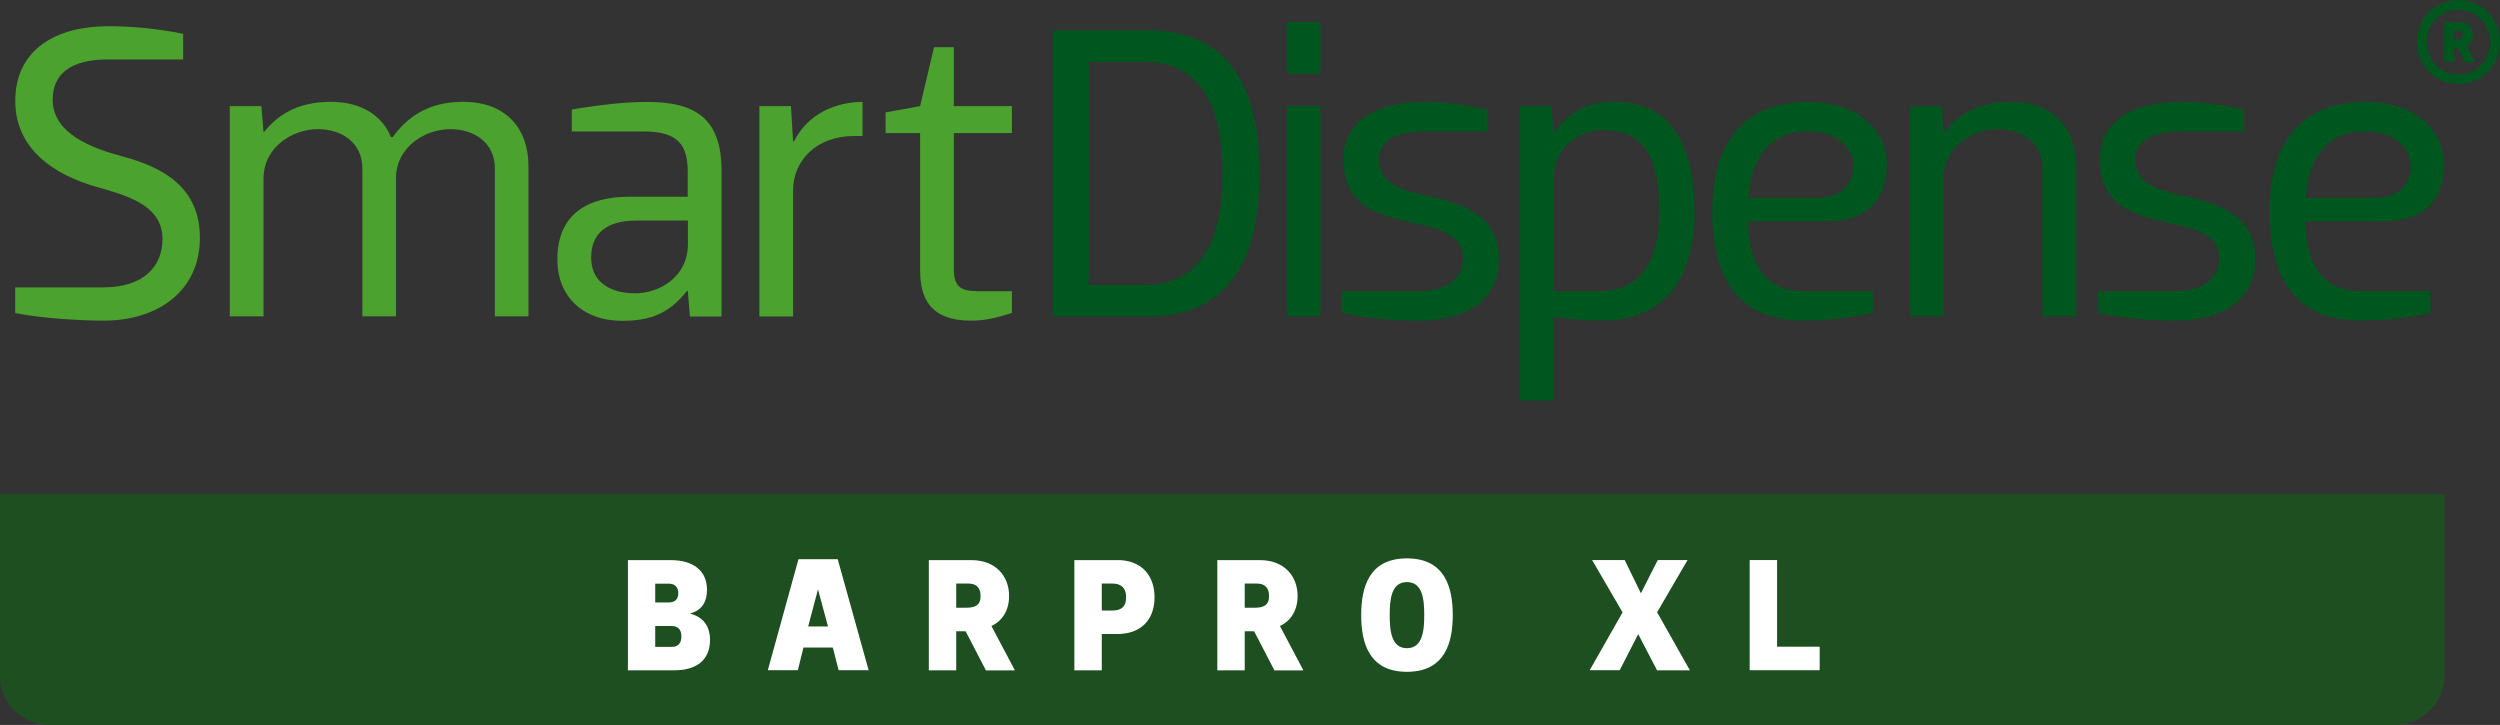 <?xml version="1.0" encoding="UTF-8"?><svg id="Layer_1" xmlns="http://www.w3.org/2000/svg" viewBox="0 0 270.02 78.3"><rect x="0" y="0" width="270.02" height="78.3" fill="#333333" stroke="none"/><defs><style>.cls-1{fill:#4ca22f;}.cls-1,.cls-2,.cls-3,.cls-4{stroke-width:0px;}.cls-2{fill:#1d4f21;}.cls-3{fill:#fff;}.cls-4{fill:#00561f;}</style></defs><path class="cls-2" d="m0,53.36v19.73c0,2.87,2.44,5.21,5.43,5.21h253.15c2.98,0,5.43-2.35,5.43-5.21v-19.73H0Z"/><path class="cls-1" d="m10.42,20.18c-4.5-1.27-8.77-4.04-8.77-9.27C1.65,5.24,6.2,2.83,11.69,2.83c2.36,0,5.18.23,8.09.82v2.77h-8.09c-4.23,0-6,1.68-6,4.36,0,3.64,4.23,5.23,7.45,6.09,4.68,1.23,8.45,3.5,8.45,8.81,0,5.82-4.63,8.95-10.36,8.95-2.41,0-6.68-.23-9.59-.82v-2.77h9.5c4.45,0,6.41-2.32,6.41-5.23,0-3.73-4-4.72-7.13-5.63h0Z"/><path class="cls-1" d="m24.82,34.18V11.46h3.41l.23,2.77h.09c1.82-2.32,4.32-3.23,7.18-3.23,3.27,0,5.54,1.45,6.5,3.82h.18c2.09-2.91,4.77-3.82,7.63-3.82,4.59,0,7.04,2.86,7.04,6.95v16.22h-3.63v-15.99c0-2.73-2.18-4.23-4.82-4.23s-5.72,1.82-5.86,5.09v15.13h-3.63v-15.99c0-2.73-2.18-4.23-4.82-4.23s-5.86,1.86-5.86,5.36v14.86h-3.63Z"/><path class="cls-1" d="m74.3,23.82h-5.54c-3.18,0-4.91,1.32-4.91,4s2.09,3.86,4.77,3.86c2.5,0,5.68-1.68,5.68-5.32v-2.54h0Zm-12.54-9.63v-2.36c2.91-.5,5.77-.82,8.13-.82,5.09,0,8.04,1.68,8.04,7.41v15.77h-3.41l-.23-2.77h-.09c-2,2.54-4.09,3.23-7,3.23-4.27,0-7-2.64-7-6.63,0-5,3.41-6.77,7.72-6.77h6.36v-2.64c0-2.82-.91-4.41-4.72-4.41h-7.81Z"/><path class="cls-1" d="m82.02,34.18V11.46h3.41l.23,3.82h.09c1.5-3,4.54-4.27,7.41-4.27v3.68h-.91c-4.09,0-6.59,2.68-6.59,5.86v13.63h-3.63Z"/><path class="cls-1" d="m99.38,29.32v-14.95h-3.73v-2.23l3.73-.68,1.5-6.36h2.14v6.36h6.27v2.91h-6.27v14.72c0,1.86.77,2.36,2.5,2.36h3.77v2.36c-1.82.55-2.86.82-4.45.82-4.36,0-5.45-2.45-5.45-5.32h0Z"/><path class="cls-4" d="m123.69,30.77c7.04,0,8.36-6.63,8.36-12.04s-1.32-12.04-8.36-12.04h-6.09v24.08h6.09Zm-9.99,3.41V3.28h10.31c9.77,0,12.04,7.72,12.04,15.45s-2.27,15.45-12.04,15.45h-10.31Z"/><path class="cls-4" d="m142.63,11.46v22.72h-3.64V11.46h3.64Zm0-9.09v5.59h-3.64V2.38h3.64Z"/><path class="cls-4" d="m153.85,11.01c2.41,0,3.91.23,6.82.82v2.36h-6.68c-4.22,0-5.04,1.73-5.04,3,0,1.54.68,3.04,4.77,3.86,4.63.95,8.18,2.36,8.18,6.91s-3.59,6.68-8.77,6.68c-2.41,0-5.32-.23-8.22-.82v-2.36h8.09c4.23,0,5-2.18,5-3.5,0-1.54-.64-2.86-4.72-3.73-4.63-.95-8.18-2-8.18-7.04,0-4.18,3.63-6.18,8.77-6.18h0Z"/><path class="cls-4" d="m167.8,31.45h5c4.72,0,6.41-3.73,6.41-8.63s-1.14-8.77-6-8.77c-2.64,0-5.41,1.86-5.41,5.32v12.09h0Zm0,11.81h-3.63V11.46h3.41l.23,2.77h.09c1.77-2.32,3.63-3.23,6.45-3.23,6.27,0,8.68,4.82,8.68,11.81s-3,11.81-9.95,11.81c-2.04,0-3-.09-5.27-.41v9.04h0Z"/><path class="cls-4" d="m188.84,21.37h7.41c3.04,0,3.91-1.82,3.91-3.5,0-1.86-1.73-3.68-4.91-3.68-4.27,0-6.13,3.13-6.41,7.18h0Zm-.04,2.54c.09,4.27,1.59,7.54,6,7.54h7.5v2.36c-2.86.59-5.27.82-7.5.82-7.22,0-9.86-4.77-9.86-11.81s3.09-11.81,10.4-11.81c5.68,0,8.45,3.36,8.45,6.72,0,3.04-1.36,6.18-6.63,6.18h-8.36Z"/><path class="cls-4" d="m206.29,34.18V11.46h3.41l.23,2.77h.09c1.82-2.32,4.32-3.23,7.18-3.23,4.59,0,7.04,2.86,7.04,6.95v16.22h-3.64v-15.99c0-2.73-2.18-4.23-4.82-4.23s-5.86,1.86-5.86,5.36v14.86h-3.63Z"/><path class="cls-4" d="m235.54,11.01c2.41,0,3.91.23,6.82.82v2.36h-6.68c-4.22,0-5.04,1.73-5.04,3,0,1.54.68,3.04,4.77,3.86,4.63.95,8.18,2.36,8.18,6.91s-3.59,6.68-8.77,6.68c-2.41,0-5.32-.23-8.22-.82v-2.36h8.09c4.23,0,5-2.18,5-3.5,0-1.54-.64-2.86-4.72-3.73-4.63-.95-8.18-2-8.18-7.04,0-4.18,3.63-6.18,8.77-6.18h0Z"/><path class="cls-4" d="m249.04,21.37h7.41c3.04,0,3.91-1.82,3.91-3.5,0-1.86-1.73-3.68-4.91-3.68-4.27,0-6.13,3.13-6.41,7.18h0Zm-.04,2.54c.09,4.27,1.59,7.54,6,7.54h7.5v2.36c-2.86.59-5.27.82-7.5.82-7.22,0-9.86-4.77-9.86-11.81s3.09-11.81,10.4-11.81c5.68,0,8.45,3.36,8.45,6.72,0,3.04-1.36,6.18-6.63,6.18h-8.36Z"/><path class="cls-4" d="m265.53,8.06c-1.92,0-3.42-1.55-3.42-3.52s1.5-3.46,3.42-3.46,3.42,1.49,3.42,3.46-1.53,3.52-3.42,3.52h0Zm0-8.06c-2.52,0-4.49,2-4.49,4.54s1.97,4.54,4.49,4.54,4.49-2,4.49-4.54-1.97-4.54-4.49-4.54h0Z"/><path class="cls-4" d="m265.06,3.31v.94h.38c.34,0,.57-.08.57-.46,0-.33-.18-.48-.47-.48h-.48Zm.37,1.87h-.37v1.52h-1.08V2.38h1.69c.9,0,1.46.6,1.46,1.41,0,.53-.25.97-.7,1.17l.93,1.74h-1.13l-.8-1.52h0Z"/><path class="cls-3" d="m74.57,66.29c1.59.4,2.12,1.61,2.12,2.8,0,2.24-1.49,3.31-3.9,3.31h-4.97v-11.9h4.64c2.42,0,3.9,1.14,3.9,3.2,0,1.1-.39,2.17-1.79,2.55v.04Zm-3.8-3.25v2.03h1.47c.58,0,1.02-.28,1.02-.98,0-.74-.44-1.05-1.02-1.05h-1.47Zm1.73,6.83c.65,0,1.1-.28,1.1-1.14,0-.8-.45-1.12-1.1-1.12h-1.73v2.26h1.73Z"/><path class="cls-3" d="m93.82,72.39h-3.24l-.63-2.45h-3.17l-.61,2.45h-3.24l3.31-11.99h4.24l3.34,11.99Zm-6.53-4.73h2.14l-1.07-3.97h-.02l-1.05,3.97Z"/><path class="cls-3" d="m104.3,68.18h-1.02v4.22h-2.96v-11.9h4.64c2.5,0,4.03,1.65,4.03,3.87,0,1.49-.68,2.68-1.91,3.24l2.54,4.8h-3.13l-2.19-4.22Zm-1.02-5.15v2.61h1.05c.96,0,1.58-.23,1.58-1.28,0-.91-.51-1.33-1.29-1.33h-1.33Z"/><path class="cls-3" d="m120.68,60.49c2.5,0,4.02,1.54,4.02,4.03s-1.54,3.96-4.02,3.96h-1.68v3.92h-2.96v-11.9h4.64Zm-1.68,2.54v2.91h1.19c.81,0,1.44-.33,1.44-1.42s-.63-1.49-1.44-1.49h-1.19Z"/><path class="cls-3" d="m135.45,68.18h-1.01v4.22h-2.96v-11.9h4.64c2.5,0,4.03,1.65,4.03,3.87,0,1.49-.68,2.68-1.91,3.24l2.54,4.8h-3.13l-2.19-4.22Zm-1.01-5.15v2.61h1.05c.96,0,1.58-.23,1.58-1.28,0-.91-.51-1.33-1.29-1.33h-1.33Z"/><path class="cls-3" d="m147.02,66.44c0-2.98.82-6.13,4.94-6.13s4.95,3.15,4.95,6.13-.84,6.12-4.95,6.12-4.94-3.15-4.94-6.12Zm6.81,0c0-1.68-.17-3.57-1.87-3.57s-1.86,1.89-1.86,3.57.17,3.57,1.86,3.57,1.87-1.89,1.87-3.57Z"/><path class="cls-3" d="m178.97,72.39l-2.03-3.9-2,3.9h-3.24l3.55-6.25-3.29-5.65h3.52l1.75,3.59,1.82-3.59h3.22l-3.29,5.64,3.54,6.27h-3.55Z"/><path class="cls-3" d="m191.94,60.49v9.36h4.6v2.54h-7.56v-11.9h2.96Z"/></svg>
